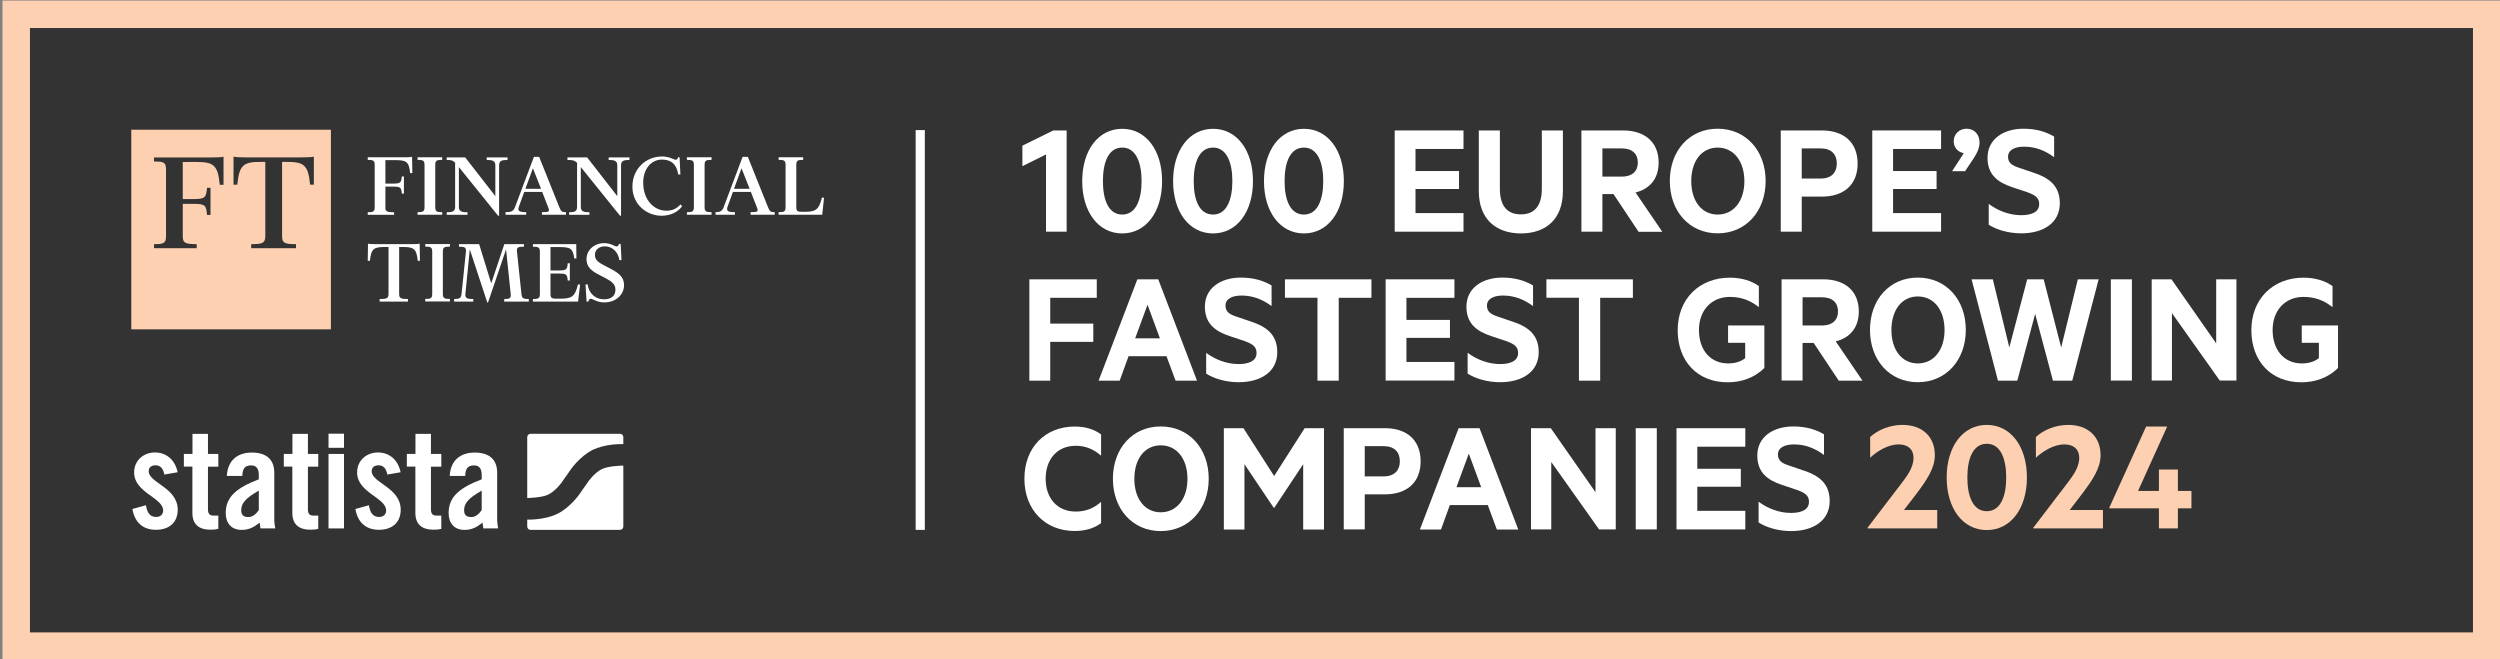<?xml version="1.0" encoding="UTF-8"?> <svg xmlns="http://www.w3.org/2000/svg" xmlns:xlink="http://www.w3.org/1999/xlink" version="1.1" id="Layer_1" x="0px" y="0px" viewBox="0 0 272.89 71.97" style="enable-background:new 0 0 272.89 71.97;" xml:space="preserve"><rect x="0" y="0" width="272.89" height="71.97" fill="#808080" stroke="none"/> <style type="text/css"> .st0{fill:#333333;} .st1{fill:#FCD0B1;} .st2{fill:#FFFFFF;} </style> <g> <rect x="1.77" y="1.56" class="st0" width="269.67" height="68.97"></rect> <path class="st1" d="M269.94,3.06v65.97H3.27V3.06H269.94 M272.94,0.06h-3H3.27h-3v3v65.97v3h3h266.67h3v-3V3.06V0.06L272.94,0.06z "></path> </g> <g> <line class="st2" x1="100.45" y1="14.2" x2="100.45" y2="57.84"></line> <rect x="99.95" y="14.2" class="st2" width="1" height="43.64"></rect> </g> <g> <g> <g> <rect x="14.33" y="14.16" class="st1" width="21.79" height="21.79"></rect> <g> <path class="st0" d="M19.95,17.67v4.06h1.19c1.29,0,1.36-0.21,1.46-1.23h0.38v2.96H22.6c-0.1-1.01-0.16-1.21-1.46-1.21h-1.19 v3.52c0,0.72,0.2,0.88,1.52,0.88v0.44h-4.66v-0.44c0.97,0,1.31-0.05,1.31-0.83v-7.36c0-0.79-0.34-0.83-1.31-0.83v-0.44h6.2 c0.83,0,1.13-0.03,1.39-0.08v3.06h-0.41c-0.21-2.13-0.64-2.49-2.54-2.49H19.95z"></path> <path class="st0" d="M32.87,17.18c0.83,0,1.13-0.03,1.39-0.08v3.06h-0.41c-0.21-2.13-0.64-2.49-2.54-2.49h-0.52v8.1 c0,0.77,0.29,0.88,1.52,0.88v0.44h-4.89v-0.44c1.23,0,1.54-0.11,1.54-0.88v-8.1h-0.52c-1.9,0-2.32,0.36-2.54,2.49h-0.41V17.1 c0.26,0.05,0.56,0.08,1.39,0.08H32.87z"></path> </g> </g> <g> <path class="st2" d="M42.06,22.61c0,0.45,0.12,0.56,0.96,0.56v0.28h-2.88v-0.28c0.57,0,0.76-0.05,0.76-0.55V18 c0-0.5-0.2-0.55-0.76-0.55v-0.28h3.96c0.53,0,0.71-0.02,0.88-0.05l0.03,1.77h-0.24c-0.13-1.29-0.45-1.41-1.65-1.41h-1.05v2.56 h0.86c0.82,0,0.87-0.13,0.93-0.78h0.23v1.87h-0.23c-0.06-0.64-0.11-0.76-0.93-0.76h-0.86V22.61z"></path> <path class="st2" d="M45.58,23.44v-0.28c0.57,0,0.76-0.05,0.76-0.55V18c0-0.5-0.2-0.55-0.76-0.55v-0.28h2.69v0.28 c-0.57,0-0.76,0.05-0.76,0.55v4.61c0,0.5,0.2,0.55,0.76,0.55v0.28H45.58z"></path> <path class="st2" d="M54.37,23.55l-4.28-5.31v4.35c0,0.51,0.35,0.58,0.94,0.58v0.28h-2.27v-0.28c0.59,0,0.92-0.07,0.92-0.58 v-4.83c-0.28-0.28-0.48-0.3-0.92-0.3v-0.28h2.02l3.29,4.23v-3.37c0-0.51-0.35-0.58-0.94-0.58v-0.28h2.27v0.28 c-0.59,0-0.92,0.07-0.92,0.58v5.51H54.37z"></path> <path class="st2" d="M57.44,23.44h-2.26v-0.28c0.6,0,0.87-0.08,1.05-0.59l2.05-5.45h0.57l2.2,5.49c0.2,0.49,0.29,0.55,0.73,0.55 v0.28h-2.63v-0.28c0.81,0,0.88-0.06,0.68-0.55l-0.65-1.66h-1.96l-0.58,1.61c-0.19,0.5,0.1,0.6,0.8,0.6V23.44z M57.35,20.61h1.71 l-0.89-2.24L57.35,20.61z"></path> <path class="st2" d="M67.68,23.55l-4.28-5.31v4.35c0,0.51,0.35,0.58,0.94,0.58v0.28h-2.22v-0.28c0.55,0,0.87-0.07,0.87-0.58 v-4.82c-0.31-0.29-0.55-0.31-1.05-0.31v-0.28h2.15l3.29,4.23v-3.37c0-0.51-0.35-0.58-0.94-0.58v-0.28h2.27v0.28 c-0.59,0-0.92,0.07-0.92,0.58v5.51H67.68z"></path> <path class="st2" d="M74.02,17.17h0.16l0.09,1.87l-0.24,0.01c-0.16-1.08-0.72-1.63-1.77-1.63c-1.16,0-2.05,0.99-2.05,2.52 c0,1.95,1.23,3.06,2.52,3.06c0.56,0,1.06-0.15,1.55-0.68l0.18,0.19c-0.4,0.57-1.19,1.04-2.25,1.04c-1.58,0-3.18-1.19-3.18-3.18 c0-1.92,1.46-3.29,3.23-3.29c0.84,0,1.28,0.36,1.51,0.36C73.89,17.44,73.96,17.34,74.02,17.17z"></path> <path class="st2" d="M74.98,23.44v-0.28c0.57,0,0.76-0.05,0.76-0.55V18c0-0.5-0.2-0.55-0.76-0.55v-0.28h2.69v0.28 c-0.57,0-0.76,0.05-0.76,0.55v4.61c0,0.5,0.2,0.55,0.76,0.55v0.28H74.98z"></path> <path class="st2" d="M80.22,23.44h-2.11v-0.28c0.47,0,0.71-0.08,0.9-0.59l2.05-5.45h0.57l2.2,5.49c0.2,0.49,0.29,0.55,0.73,0.55 v0.28h-2.63v-0.28c0.81,0,0.88-0.06,0.68-0.55l-0.65-1.66H80l-0.58,1.61c-0.19,0.5,0.1,0.6,0.8,0.6V23.44z M80.12,20.61h1.71 l-0.89-2.24L80.12,20.61z"></path> <path class="st2" d="M84.99,23.44v-0.28c0.57,0,0.76-0.05,0.76-0.55V18c0-0.5-0.2-0.55-0.76-0.55v-0.28h2.68v0.28 c-0.57,0-0.75,0.05-0.75,0.55v4.65c0,0.41,0.21,0.47,0.55,0.47h0.32c1.21,0,1.6-0.18,1.93-1.56l0.23,0.03l-0.2,1.85H84.99z"></path> </g> <g> <path class="st2" d="M45.81,26.6l0.03,1.87H45.6c-0.13-1.34-0.45-1.51-1.65-1.51h-0.38v5.12c0,0.49,0.19,0.56,0.96,0.56v0.28 h-3.09v-0.28c0.78,0,0.97-0.07,0.97-0.56v-5.12h-0.38c-1.2,0-1.52,0.17-1.65,1.51h-0.24l0.03-1.87c0.17,0.03,0.35,0.05,0.88,0.05 h3.89C45.46,26.65,45.65,26.63,45.81,26.6z"></path> <path class="st2" d="M46.42,32.91v-0.28c0.57,0,0.76-0.05,0.76-0.55v-4.61c0-0.5-0.2-0.55-0.76-0.55v-0.28h2.69v0.28 c-0.57,0-0.77,0.05-0.77,0.55v4.61c0,0.5,0.2,0.55,0.77,0.55v0.28H46.42z"></path> <path class="st2" d="M57.19,26.65v0.28c-0.57,0-0.82,0.03-0.76,0.53l0.49,4.65c0.05,0.48,0.24,0.53,0.8,0.53v0.28h-2.68v-0.28 c0.56,0,0.75-0.05,0.71-0.53l-0.51-4.89l-1.97,5.8h-0.08l-1.91-5.8l-0.48,4.88c-0.05,0.5,0.29,0.54,0.86,0.54v0.28h-2.09v-0.28 c0.57,0,0.76-0.09,0.81-0.54l0.48-4.64c0.05-0.5-0.2-0.53-0.76-0.53v-0.28h2.2l1.32,4.28l1.43-4.28H57.19z"></path> <path class="st2" d="M62.2,30.62h-0.23c-0.06-0.64-0.11-0.76-0.93-0.76h-0.95v2.27c0,0.41,0.21,0.47,0.55,0.47h0.52 c1.21,0,1.6-0.18,1.93-1.56l0.23,0.03l-0.22,1.85h-4.93v-0.28c0.57,0,0.76-0.05,0.76-0.55v-4.61c0-0.5-0.2-0.55-0.76-0.55v-0.28 h4.73l0.02,1.56h-0.24c-0.14-1.11-0.42-1.24-1.66-1.24h-0.93v2.55h0.95c0.82,0,0.87-0.13,0.93-0.78h0.23V30.62z"></path> <path class="st2" d="M67.18,31.62c0-0.57-0.36-0.86-0.98-1.2l-0.99-0.52c-0.74-0.4-1.19-0.84-1.19-1.62 c0-0.98,0.84-1.74,1.93-1.74c0.75,0,1.14,0.36,1.35,0.36c0.14,0,0.21-0.09,0.27-0.27h0.18l0.09,1.76l-0.23,0.01 c-0.12-0.85-0.73-1.51-1.59-1.51c-0.64,0-1.08,0.38-1.08,0.93c0,0.6,0.45,0.84,0.95,1.12l0.86,0.45 c0.81,0.43,1.37,0.88,1.37,1.72c0,1.11-0.95,1.9-2.15,1.9c-0.84,0-1.25-0.4-1.48-0.4c-0.14,0-0.22,0.12-0.28,0.32h-0.18 l-0.12-1.87l0.23-0.03c0.18,1.16,0.98,1.64,1.79,1.64C66.61,32.68,67.18,32.38,67.18,31.62z"></path> </g> </g> <g> <path class="st2" d="M17.94,51.8c-0.12-0.65-0.42-1.01-0.97-1.01c-0.44,0-0.74,0.23-0.74,0.65c0,1.27,3.17,1.78,3.17,4.2 c0,1.45-1,2.19-2.37,2.19c-1.48,0-2.33-0.85-2.58-2.27l1.48-0.41c0.11,0.68,0.35,1.28,1.12,1.28c0.44,0,0.76-0.26,0.76-0.71 c0-1.4-3.17-1.93-3.17-4.15c0-1.28,1-2.18,2.27-2.18c1.33,0,2.22,0.89,2.48,2.16L17.94,51.8z"></path> <path class="st2" d="M20.07,50.94v-1.39h0.94v-2.19h1.69v2.19h1.13v1.39H22.7v4.68c0,0.42,0.18,0.66,0.57,0.66h0.56v1.45 c-0.23,0.06-0.42,0.09-0.85,0.09c-1.27,0-1.98-0.59-1.98-1.83v-5.06H20.07z"></path> <path class="st2" d="M24.76,51.94c0.09-1.65,1.13-2.54,2.72-2.54c1.57,0,2.46,0.73,2.46,2.21v5.21c0,0.26,0.06,0.59,0.11,0.86 h-1.62c-0.01-0.23-0.08-0.44-0.09-0.63c-0.64,0.51-1.16,0.79-1.98,0.79c-1.15,0-1.72-0.79-1.72-1.83c0-1.78,1.18-2.76,3.61-3.69 v-0.48c0-0.68-0.27-1.04-0.83-1.04c-0.77,0-0.94,0.45-0.97,1.15H24.76z M28.25,53.55c-1.54,0.88-1.92,1.44-1.92,2.15 c0,0.53,0.27,0.74,0.79,0.74c0.47,0,0.85-0.35,1.13-0.76V53.55z"></path> <path class="st2" d="M30.98,50.94v-1.39h0.94v-2.19h1.69v2.19h1.13v1.39h-1.13v4.68c0,0.42,0.18,0.66,0.57,0.66h0.56v1.45 c-0.23,0.06-0.42,0.09-0.85,0.09c-1.27,0-1.98-0.59-1.98-1.83v-5.06H30.98z"></path> <path class="st2" d="M35.86,47.34h1.69v1.54h-1.69V47.34z M35.86,49.55h1.69v8.13h-1.69V49.55z"></path> <path class="st2" d="M42.28,51.8c-0.12-0.65-0.42-1.01-0.97-1.01c-0.44,0-0.74,0.23-0.74,0.65c0,1.27,3.17,1.78,3.17,4.2 c0,1.45-1,2.19-2.37,2.19c-1.48,0-2.33-0.85-2.58-2.27l1.48-0.41c0.11,0.68,0.35,1.28,1.12,1.28c0.44,0,0.76-0.26,0.76-0.71 c0-1.4-3.17-1.93-3.17-4.15c0-1.28,1-2.18,2.27-2.18c1.33,0,2.22,0.89,2.48,2.16L42.28,51.8z"></path> <path class="st2" d="M44.41,50.94v-1.39h0.94v-2.19h1.69v2.19h1.13v1.39h-1.13v4.68c0,0.42,0.18,0.66,0.57,0.66h0.56v1.45 c-0.23,0.06-0.42,0.09-0.85,0.09c-1.27,0-1.98-0.59-1.98-1.83v-5.06H44.41z"></path> <path class="st2" d="M49.09,51.94c0.09-1.65,1.13-2.54,2.72-2.54c1.57,0,2.46,0.73,2.46,2.21v5.21c0,0.26,0.06,0.59,0.11,0.86 h-1.62c-0.02-0.23-0.08-0.44-0.09-0.63c-0.64,0.51-1.16,0.79-1.98,0.79c-1.15,0-1.72-0.79-1.72-1.83c0-1.78,1.18-2.76,3.61-3.69 v-0.48c0-0.68-0.27-1.04-0.83-1.04c-0.77,0-0.94,0.45-0.97,1.15H49.09z M52.58,53.55c-1.54,0.88-1.92,1.44-1.92,2.15 c0,0.53,0.27,0.74,0.79,0.74c0.47,0,0.85-0.35,1.13-0.76V53.55z"></path> <path class="st2" d="M67.67,47.35h-9.75c-0.2,0-0.37,0.16-0.37,0.37v6.64c0.02,0,0.04,0,0.05,0c0,0,1.58-0.03,2.26-0.38 c0.84-0.43,1.46-1.33,1.46-1.33c0.16-0.23,0.33-0.48,0.39-0.56c0.06-0.08,0.11-0.16,0.13-0.18c0.01-0.02,0.08-0.11,0.12-0.17 c0.04-0.05,0.2-0.29,0.36-0.52c0,0,0.95-1.37,2.3-2.07c1.46-0.76,3.39-0.67,3.39-0.67c0.01,0,0.02,0,0.03,0v-0.76 C68.04,47.51,67.88,47.35,67.67,47.35 M65.69,51.21c-0.84,0.43-1.46,1.33-1.46,1.33c-0.16,0.23-0.33,0.48-0.39,0.56 c-0.05,0.08-0.11,0.16-0.13,0.18c-0.01,0.02-0.08,0.11-0.12,0.17c-0.04,0.05-0.2,0.29-0.36,0.52c0,0-0.95,1.37-2.3,2.07 c-1.4,0.73-3.23,0.68-3.38,0.68v0.75c0,0.2,0.16,0.37,0.37,0.37h9.75c0.2,0,0.37-0.16,0.37-0.37v-6.65 c-0.03,0.01-0.06,0.01-0.09,0.01C67.95,50.82,66.37,50.86,65.69,51.21"></path> </g> </g> <g> <path class="st2" d="M116.43,25.29h-2.25v-8.43l-2.58,1.28V15.9l3.37-1.66h1.46V25.29z"></path> <path class="st2" d="M118.13,19.77c0-3.37,1.76-5.71,4.36-5.71s4.36,2.34,4.36,5.71s-1.76,5.71-4.36,5.71 S118.13,23.13,118.13,19.77z M120.39,19.77c0,2.05,0.61,3.65,2.11,3.65c1.48,0,2.11-1.6,2.11-3.65s-0.63-3.66-2.11-3.66 C121,16.11,120.39,17.71,120.39,19.77z"></path> <path class="st2" d="M128.05,19.77c0-3.37,1.76-5.71,4.36-5.71s4.36,2.34,4.36,5.71s-1.76,5.71-4.36,5.71 S128.05,23.13,128.05,19.77z M130.3,19.77c0,2.05,0.61,3.65,2.11,3.65c1.48,0,2.11-1.6,2.11-3.65s-0.63-3.66-2.11-3.66 C130.92,16.11,130.3,17.71,130.3,19.77z"></path> <path class="st2" d="M137.97,19.77c0-3.37,1.76-5.71,4.36-5.71s4.36,2.34,4.36,5.71s-1.76,5.71-4.36,5.71 S137.97,23.13,137.97,19.77z M140.22,19.77c0,2.05,0.61,3.65,2.11,3.65c1.48,0,2.11-1.6,2.11-3.65s-0.63-3.66-2.11-3.66 C140.83,16.11,140.22,17.71,140.22,19.77z"></path> <path class="st2" d="M159.75,14.24v2.02h-5.24v2.41h4.75v1.96h-4.75v2.63h5.24v2.03h-7.51V14.24H159.75z"></path> <path class="st2" d="M161.42,20.85v-6.61h2.3v6.37c0,1.89,0.83,2.79,2.29,2.79c1.46,0,2.29-0.9,2.29-2.79v-6.37h2.3v6.61 c0,3.04-1.82,4.63-4.59,4.63C163.26,25.47,161.42,23.89,161.42,20.85z"></path> <path class="st2" d="M174.91,21.17v4.12h-2.29V14.24h4.56c2.32,0,3.87,1.24,3.87,3.51c0,1.76-0.97,2.88-2.52,3.26l2.92,4.29h-2.59 l-2.74-4.12H174.91z M174.91,19.28h2.12c1.15,0,1.75-0.61,1.75-1.53c0-0.94-0.59-1.55-1.75-1.55h-2.12V19.28z"></path> <path class="st2" d="M187.49,25.47c-3.08,0-5.22-2.41-5.22-5.71c0-3.31,2.14-5.71,5.22-5.71c3.08,0,5.24,2.39,5.24,5.71 C192.73,23.06,190.57,25.47,187.49,25.47z M187.49,16.11c-1.75,0-2.88,1.49-2.88,3.66c0,2.16,1.13,3.65,2.88,3.65 c1.76,0,2.92-1.49,2.92-3.65C190.4,17.6,189.25,16.11,187.49,16.11z"></path> <path class="st2" d="M196.67,21.46v3.83h-2.29V14.24h4.5c2.34,0,3.89,1.26,3.89,3.62c0,2.34-1.55,3.6-3.89,3.6H196.67z M198.74,16.2h-2.07v3.29h2.07c1.19,0,1.76-0.68,1.76-1.64C200.5,16.87,199.93,16.2,198.74,16.2z"></path> <path class="st2" d="M211.88,14.24v2.02h-5.24v2.41h4.75v1.96h-4.75v2.63h5.24v2.03h-7.51V14.24H211.88z"></path> <path class="st2" d="M214.36,16.72c-0.61-0.11-1.1-0.58-1.1-1.3c0-0.79,0.61-1.37,1.4-1.37c0.77,0,1.42,0.54,1.42,1.53 c0,0.54-0.27,1.13-0.59,1.62l-0.99,1.49h-1.42L214.36,16.72z"></path> <path class="st2" d="M217.1,22.27c0.99,0.74,2.25,1.22,3.53,1.22c1.12,0,1.96-0.34,1.96-1.21c0-0.72-0.47-0.99-1.3-1.3l-1.62-0.54 c-1.64-0.54-2.72-1.39-2.72-3.22c0-2.05,1.76-3.17,3.92-3.17c1.35,0,2.45,0.32,3.35,0.86v2.25c-0.95-0.7-2-1.15-3.28-1.15 c-0.99,0-1.75,0.34-1.75,1.1c0,0.68,0.45,0.96,1.22,1.21l1.73,0.59c1.85,0.63,2.7,1.64,2.7,3.28c0,2.18-1.85,3.28-4.2,3.28 c-1.48,0-2.77-0.43-3.56-0.94V22.27z"></path> <path class="st2" d="M112.36,41.54V30.49h7.36v2.02h-5.08v2.81h4.7v2h-4.7v4.23H112.36z"></path> <path class="st2" d="M126.43,30.49l4.23,11.06h-2.34l-0.99-2.67h-4.14l-0.97,2.67h-2.3l4.23-11.06H126.43z M123.91,36.93h2.7 l-1.35-3.67L123.91,36.93z"></path> <path class="st2" d="M131.67,38.52c0.99,0.74,2.25,1.22,3.53,1.22c1.12,0,1.96-0.34,1.96-1.21c0-0.72-0.47-0.99-1.3-1.3l-1.62-0.54 c-1.64-0.54-2.72-1.39-2.72-3.22c0-2.05,1.76-3.17,3.93-3.17c1.35,0,2.45,0.32,3.35,0.86v2.25c-0.95-0.7-2-1.15-3.28-1.15 c-0.99,0-1.75,0.34-1.75,1.1c0,0.68,0.45,0.96,1.22,1.21l1.73,0.59c1.85,0.63,2.7,1.64,2.7,3.28c0,2.18-1.85,3.28-4.2,3.28 c-1.48,0-2.77-0.43-3.56-0.94V38.52z"></path> <path class="st2" d="M140.26,30.49h9.44v2.02h-3.57v9.04h-2.32V32.5h-3.55V30.49z"></path> <path class="st2" d="M158.76,30.49v2.02h-5.24v2.41h4.75v1.96h-4.75v2.63h5.24v2.03h-7.51V30.49H158.76z"></path> <path class="st2" d="M160.22,38.52c0.99,0.74,2.25,1.22,3.53,1.22c1.12,0,1.96-0.34,1.96-1.21c0-0.72-0.47-0.99-1.3-1.3l-1.62-0.54 c-1.64-0.54-2.72-1.39-2.72-3.22c0-2.05,1.76-3.17,3.92-3.17c1.35,0,2.45,0.32,3.35,0.86v2.25c-0.95-0.7-2-1.15-3.28-1.15 c-0.99,0-1.75,0.34-1.75,1.1c0,0.68,0.45,0.96,1.22,1.21l1.73,0.59c1.85,0.63,2.7,1.64,2.7,3.28c0,2.18-1.85,3.28-4.2,3.28 c-1.48,0-2.77-0.43-3.56-0.94V38.52z"></path> <path class="st2" d="M168.8,30.49h9.44v2.02h-3.57v9.04h-2.32V32.5h-3.55V30.49z"></path> <path class="st2" d="M190.5,39.09v-1.67h-1.87v-1.89h3.96v4.63c-1.08,1.1-2.54,1.57-4,1.57c-3.35,0-5.46-2.34-5.46-5.69 c0-3.42,2.38-5.73,5.69-5.73c1.26,0,2.38,0.34,3.17,0.92v2.3c-0.9-0.72-1.89-1.12-3.17-1.12c-1.98,0-3.37,1.44-3.37,3.62 c0,2.14,1.22,3.64,3.19,3.64C189.36,39.67,190.01,39.49,190.5,39.09z"></path> <path class="st2" d="M196.76,37.42v4.12h-2.29V30.49h4.56c2.32,0,3.87,1.24,3.87,3.51c0,1.76-0.97,2.88-2.52,3.26l2.92,4.29h-2.59 l-2.74-4.12H196.76z M196.76,35.53h2.12c1.15,0,1.75-0.61,1.75-1.53c0-0.94-0.59-1.55-1.75-1.55h-2.12V35.53z"></path> <path class="st2" d="M209.34,41.72c-3.08,0-5.22-2.41-5.22-5.71c0-3.31,2.14-5.71,5.22-5.71c3.08,0,5.24,2.39,5.24,5.71 C214.58,39.31,212.42,41.72,209.34,41.72z M209.34,32.36c-1.75,0-2.88,1.49-2.88,3.66c0,2.16,1.13,3.65,2.88,3.65 c1.76,0,2.92-1.49,2.92-3.65C212.26,33.85,211.11,32.36,209.34,32.36z"></path> <path class="st2" d="M223.08,30.49l1.91,7.44l1.82-7.44h2.27l-2.88,11.06h-2.11l-1.94-7.29l-1.95,7.29h-2.11l-2.88-11.06h2.32 l1.8,7.44l1.95-7.44H223.08z"></path> <path class="st2" d="M232.71,41.54h-2.3V30.49h2.3V41.54z"></path> <path class="st2" d="M244.12,41.54h-1.82l-5.22-7.36v7.36h-2.21V30.49h2.16l4.88,6.99v-6.99h2.21V41.54z"></path> <path class="st2" d="M253.12,39.09v-1.67h-1.87v-1.89h3.96v4.63c-1.08,1.1-2.54,1.57-4,1.57c-3.35,0-5.46-2.34-5.46-5.69 c0-3.42,2.38-5.73,5.69-5.73c1.26,0,2.38,0.34,3.17,0.92v2.3c-0.9-0.72-1.89-1.12-3.17-1.12c-1.98,0-3.37,1.44-3.37,3.62 c0,2.14,1.22,3.64,3.19,3.64C251.98,39.67,252.63,39.49,253.12,39.09z"></path> <path class="st2" d="M117.31,46.56c1.21,0,2.16,0.32,2.88,0.86v2.32c-0.85-0.74-1.73-1.08-2.77-1.08c-1.98,0-3.28,1.42-3.28,3.6 c0,2.16,1.3,3.58,3.28,3.58c1.04,0,1.93-0.32,2.77-1.06v2.32c-0.72,0.54-1.67,0.86-2.88,0.86c-3.21,0-5.49-2.29-5.49-5.71 S114.1,46.56,117.31,46.56z"></path> <path class="st2" d="M126.7,57.97c-3.08,0-5.22-2.41-5.22-5.71c0-3.31,2.14-5.71,5.22-5.71c3.08,0,5.24,2.39,5.24,5.71 C131.94,55.56,129.78,57.97,126.7,57.97z M126.7,48.61c-1.75,0-2.88,1.49-2.88,3.66c0,2.16,1.13,3.65,2.88,3.65 c1.76,0,2.92-1.49,2.92-3.65C129.62,50.1,128.47,48.61,126.7,48.61z"></path> <path class="st2" d="M139.03,55.42l-3.19-4.75v7.13h-2.25V46.74h2.14l3.35,5.22l3.33-5.22h2.11v11.06h-2.27v-7.13l-3.15,4.75 H139.03z"></path> <path class="st2" d="M148.97,53.96v3.83h-2.29V46.74h4.5c2.34,0,3.89,1.26,3.89,3.62c0,2.34-1.55,3.6-3.89,3.6H148.97z M151.04,48.7h-2.07V52h2.07c1.19,0,1.76-0.68,1.76-1.64C152.81,49.37,152.23,48.7,151.04,48.7z"></path> <path class="st2" d="M161.5,46.74l4.23,11.06h-2.34l-0.99-2.67h-4.14l-0.97,2.67h-2.3l4.23-11.06H161.5z M158.98,53.18h2.7 l-1.35-3.67L158.98,53.18z"></path> <path class="st2" d="M176.37,57.79h-1.82l-5.22-7.36v7.36h-2.21V46.74h2.16l4.88,6.99v-6.99h2.21V57.79z"></path> <path class="st2" d="M180.85,57.79h-2.3V46.74h2.3V57.79z"></path> <path class="st2" d="M190.51,46.74v2.02h-5.24v2.41h4.75v1.96h-4.75v2.63h5.24v2.03h-7.51V46.74H190.51z"></path> <path class="st2" d="M191.97,54.77c0.99,0.74,2.25,1.22,3.53,1.22c1.12,0,1.96-0.34,1.96-1.21c0-0.72-0.47-0.99-1.3-1.3l-1.62-0.54 c-1.64-0.54-2.72-1.39-2.72-3.22c0-2.05,1.76-3.17,3.93-3.17c1.35,0,2.45,0.32,3.35,0.86v2.25c-0.95-0.7-2-1.15-3.28-1.15 c-0.99,0-1.75,0.34-1.75,1.1c0,0.68,0.45,0.96,1.22,1.21l1.73,0.59c1.85,0.63,2.7,1.64,2.7,3.28c0,2.18-1.85,3.28-4.2,3.28 c-1.48,0-2.77-0.43-3.56-0.94V54.77z"></path> </g> <g> <path class="st1" d="M211.46,55.67v2.01h-7.61v-0.07l3.24-4.24c1.03-1.34,1.78-2.25,1.78-3.41c0-0.87-0.56-1.45-1.61-1.45 c-1.21,0-2.37,0.76-3.12,1.45V47.7c0.8-0.74,2.1-1.32,3.53-1.32c2.16,0,3.53,1.29,3.53,3.3c0,1.47-0.94,2.79-2.01,4.22l-1.36,1.77 H211.46z"></path> <path class="st1" d="M212.49,52.12c0-3.39,1.77-5.74,4.38-5.74s4.38,2.35,4.38,5.74s-1.77,5.74-4.38,5.74 S212.49,55.51,212.49,52.12z M214.75,52.12c0,2.06,0.62,3.68,2.12,3.68c1.49,0,2.12-1.61,2.12-3.68s-0.63-3.68-2.12-3.68 C215.37,48.44,214.75,50.06,214.75,52.12z"></path> <path class="st1" d="M229.55,55.67v2.01h-7.61v-0.07l3.24-4.24c1.03-1.34,1.78-2.25,1.78-3.41c0-0.87-0.56-1.45-1.61-1.45 c-1.21,0-2.37,0.76-3.12,1.45V47.7c0.8-0.74,2.1-1.32,3.53-1.32c2.16,0,3.53,1.29,3.53,3.3c0,1.47-0.94,2.79-2.01,4.22l-1.36,1.77 H229.55z"></path> <path class="st1" d="M233.38,53.59h2.28v-2.34h2.07v2.34h1.48v1.9h-1.48v2.19h-2.07v-2.19h-5.42v-0.07l4.02-8.86h2.3L233.38,53.59z "></path> </g> <g> </g> <g> </g> <g> </g> <g> </g> <g> </g> <g> </g> </svg> 